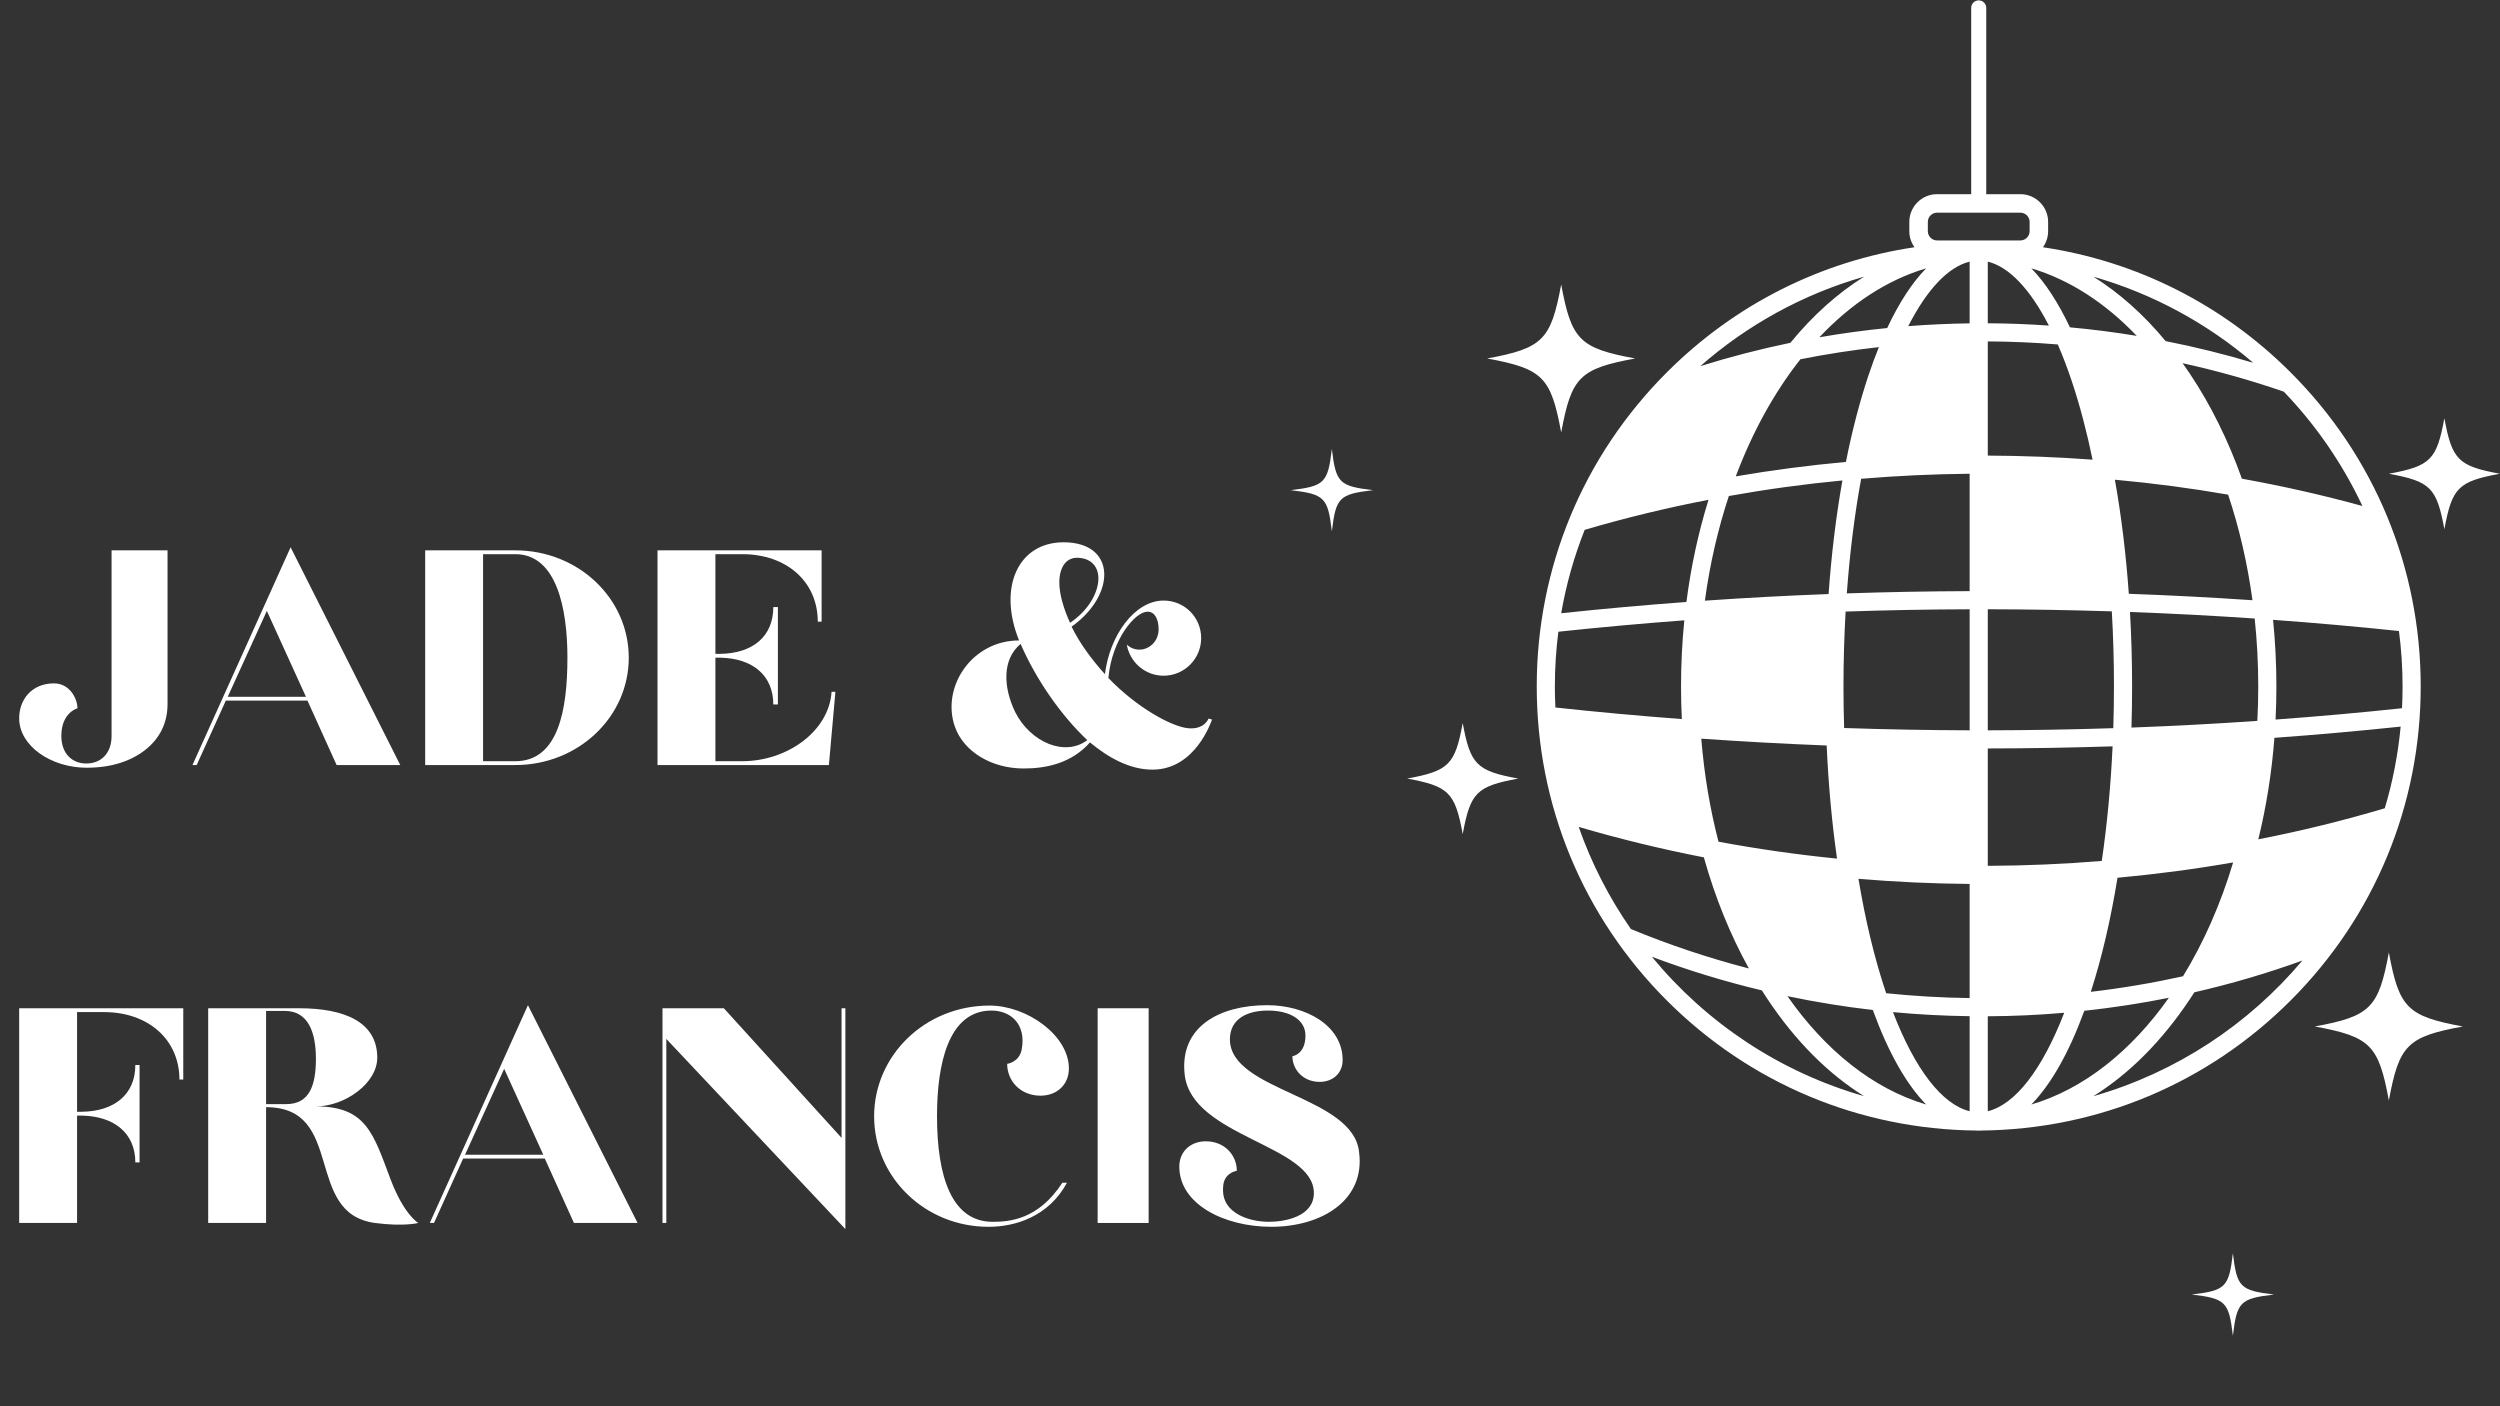 <svg xmlns="http://www.w3.org/2000/svg" xmlns:xlink="http://www.w3.org/1999/xlink" width="1920" zoomAndPan="magnify" viewBox="0 0 1440 810" height="1080" preserveAspectRatio="xMidYMid meet" version="1.0"><rect x="0" y="0" width="1440" height="810" fill="#333333" stroke="none"/><defs><g/><clipPath id="a68fdde4c6"><path d="M 810.547 0 L 1439.797 0 L 1439.797 651.75 L 810.547 651.75 Z M 810.547 0 " clip-rule="nonzero"/></clipPath><clipPath id="d07f8d9665"><path d="M 743.426 258.602 L 790.676 258.602 L 790.676 305.852 L 743.426 305.852 Z M 743.426 258.602 " clip-rule="nonzero"/></clipPath><clipPath id="7885f7bf64"><path d="M 1262.418 721.91 L 1309.668 721.91 L 1309.668 769.16 L 1262.418 769.16 Z M 1262.418 721.91 " clip-rule="nonzero"/></clipPath></defs><g clip-path="url(#a68fdde4c6)"><path fill="#ffffff" d="M 1319.387 214.484 C 1280.215 175.309 1230.555 150.43 1176.746 142.414 C 1178.609 139.797 1179.719 136.609 1179.719 133.16 L 1179.719 127.832 C 1179.719 119.016 1172.547 111.844 1163.73 111.844 L 1144.012 111.844 C 1144.051 111.613 1144.082 111.383 1144.082 111.148 L 1144.082 4.547 C 1144.082 2.152 1142.141 0.211 1139.746 0.211 C 1137.348 0.211 1135.406 2.152 1135.406 4.547 L 1135.406 111.145 C 1135.406 111.383 1135.441 111.613 1135.477 111.84 L 1115.762 111.84 C 1106.941 111.84 1099.77 119.012 1099.77 127.832 L 1099.77 133.16 C 1099.77 136.609 1100.879 139.797 1102.742 142.41 C 1048.93 150.426 999.277 175.309 960.094 214.484 C 911.773 262.805 885.164 327.051 885.164 395.391 C 885.164 463.73 911.77 527.965 960.094 576.285 C 1007.828 624.02 1071.09 650.551 1138.492 651.191 L 1138.492 651.223 C 1138.633 651.223 1138.77 651.215 1138.91 651.215 L 1138.91 651.223 C 1139.047 651.223 1139.188 651.215 1139.324 651.215 L 1139.324 651.223 C 1139.465 651.223 1139.602 651.215 1139.742 651.215 C 1139.879 651.215 1140.02 651.223 1140.156 651.223 L 1140.156 651.215 C 1140.297 651.215 1140.434 651.223 1140.582 651.223 L 1140.582 651.215 C 1140.723 651.215 1140.859 651.223 1141 651.223 L 1141 651.191 C 1208.391 650.551 1271.668 624.02 1319.391 576.285 C 1367.711 527.965 1394.328 463.73 1394.328 395.391 C 1394.324 327.051 1367.707 262.805 1319.387 214.484 Z M 1360.746 291.457 C 1338.051 285.211 1314.762 279.945 1291.332 275.723 C 1283.508 253.766 1273.477 233.406 1261.387 215.285 C 1260.004 213.207 1258.594 211.191 1257.176 209.199 C 1276.93 213.547 1296.48 219.035 1315.477 225.594 C 1333.938 244.82 1349.289 267.059 1360.746 291.457 Z M 1185.289 198.41 C 1188.137 204.953 1190.863 212.098 1193.441 219.836 C 1198.016 233.562 1201.992 248.648 1205.316 264.766 C 1185.375 263.281 1165.133 262.516 1144.965 262.422 L 1144.965 196.652 C 1158.383 196.715 1171.91 197.301 1185.289 198.41 Z M 1144.961 186.215 L 1144.961 150.695 C 1157.254 153.723 1169.406 166.547 1180.16 187.547 C 1168.465 186.703 1156.68 186.27 1144.961 186.215 Z M 1216.402 352.145 C 1217.227 366.277 1217.641 380.734 1217.641 395.391 C 1217.641 403.473 1217.512 411.488 1217.258 419.426 C 1193.07 420.219 1168.828 420.621 1144.961 420.664 L 1144.961 350.93 C 1168.883 350.98 1192.855 351.387 1216.402 352.145 Z M 1216.852 429.895 C 1215.797 452.824 1213.695 474.996 1210.625 495.902 C 1189.051 497.691 1167.02 498.629 1144.965 498.727 L 1144.965 431.113 C 1168.68 431.078 1192.805 430.664 1216.852 429.895 Z M 1219.676 505.59 C 1242.105 503.531 1264.457 500.582 1286.289 496.754 C 1279.02 520.973 1269.223 543.078 1257.414 562.332 C 1240.004 566.191 1222.191 569.207 1204.305 571.297 C 1210.648 551.66 1215.809 529.5 1219.676 505.59 Z M 1218.172 276.312 C 1240.152 278.316 1262.047 281.203 1283.398 284.926 C 1289.742 303.91 1294.508 324.312 1297.426 345.727 C 1273.816 344.117 1249.926 342.883 1226.199 342.027 C 1224.559 319.047 1221.863 296.957 1218.172 276.312 Z M 1227.715 419.078 C 1227.961 411.25 1228.086 403.352 1228.086 395.391 C 1228.086 380.871 1227.672 366.535 1226.871 352.508 C 1250.805 353.371 1274.906 354.637 1298.695 356.27 C 1300.051 369.016 1300.754 382.074 1300.754 395.391 C 1300.754 402.062 1300.574 408.684 1300.23 415.227 C 1276.363 416.891 1252.02 418.18 1227.715 419.078 Z M 1297.887 208.973 C 1281.289 204.008 1264.406 199.828 1247.414 196.48 C 1234.688 181.121 1220.68 168.668 1205.777 159.375 C 1240.133 169.191 1271.43 186.32 1297.887 208.973 Z M 1230.762 193.465 C 1218.035 191.363 1205.148 189.723 1192.27 188.539 C 1185.469 174.137 1177.996 162.73 1170.035 154.566 C 1192.215 161.152 1212.801 174.629 1230.762 193.465 Z M 1109.457 154.566 C 1101.406 162.805 1093.871 174.352 1087.027 188.945 C 1073.969 190.246 1060.879 192.023 1047.949 194.273 C 1066.09 175.012 1086.941 161.238 1109.457 154.566 Z M 1053.266 342.168 C 1029.539 343.062 1005.641 344.34 982.02 345.984 C 984.887 324.77 989.586 304.551 995.82 285.703 C 1017.344 281.832 1039.293 278.828 1061.23 276.738 C 1057.574 297.301 1054.898 319.289 1053.266 342.168 Z M 1058.129 494.566 C 1035.199 492.266 1012.281 489.004 989.852 484.824 C 984.992 466.051 981.613 446.16 979.941 425.473 C 1003.691 427.133 1027.93 428.457 1052.16 429.406 C 1053.172 451.98 1055.176 473.855 1058.129 494.566 Z M 999.809 274.383 C 1009.477 248.648 1022.121 225.805 1037.035 206.938 C 1051.902 203.973 1067.062 201.629 1082.23 199.945 C 1080.121 205.156 1078.086 210.688 1076.133 216.531 C 1071.113 231.602 1066.793 248.242 1063.246 266.066 C 1042 268.008 1020.723 270.801 999.809 274.383 Z M 1073.715 159.375 C 1058.492 168.859 1044.207 181.641 1031.254 197.461 C 1013.719 201.086 996.355 205.582 979.375 210.902 C 1006.289 187.289 1038.375 169.469 1073.715 159.375 Z M 912.785 305.176 C 935.988 298.355 959.922 292.547 984.109 287.875 C 978.277 306.586 974.004 326.328 971.379 346.738 C 947.48 348.5 923.285 350.672 899.246 353.223 C 902.133 336.57 906.707 320.496 912.785 305.176 Z M 895.602 395.391 C 895.602 384.719 896.293 374.199 897.613 363.879 C 921.781 361.289 946.117 359.094 970.164 357.305 C 968.918 369.809 968.277 382.523 968.277 395.391 C 968.277 401.691 968.438 407.957 968.738 414.184 C 944.477 412.371 920.031 410.133 895.91 407.52 C 895.707 403.504 895.602 399.449 895.602 395.391 Z M 909.32 476.285 C 932.75 483.184 956.945 489.078 981.422 493.844 C 987.852 516.805 996.559 538.348 1007.367 557.844 C 984.172 551.832 961.359 544.211 939.391 535.121 C 926.863 517.102 916.695 497.352 909.32 476.285 Z M 951.477 551.098 C 972.105 558.848 993.328 565.336 1014.828 570.465 C 1015.906 572.16 1016.984 573.836 1018.09 575.496 C 1034.262 599.746 1053.129 618.574 1073.715 631.395 C 1025.18 617.539 982.742 589.09 951.477 551.098 Z M 1029.562 573.781 C 1045.773 577.191 1062.254 579.867 1078.754 581.766 C 1087.605 606.109 1098.016 624.5 1109.457 636.203 C 1078.883 627.145 1051.371 605.004 1029.562 573.781 Z M 1134.516 640.074 C 1118.664 636.172 1103.051 615.992 1090.352 582.98 C 1105.051 584.367 1119.859 585.145 1134.516 585.324 Z M 1134.516 574.891 C 1118.547 574.688 1102.422 573.75 1086.441 572.098 C 1086.301 571.715 1086.176 571.34 1086.047 570.945 C 1079.629 551.715 1074.406 529.863 1070.473 506.199 C 1091.633 507.988 1113.109 508.98 1134.516 509.152 Z M 1134.516 420.664 C 1110.285 420.59 1086.016 420.141 1062.223 419.332 C 1061.977 411.422 1061.84 403.438 1061.84 395.391 C 1061.84 380.777 1062.266 366.355 1063.074 352.262 C 1086.785 351.449 1110.758 351.016 1134.52 350.941 L 1134.52 420.664 Z M 1134.516 340.492 C 1110.98 340.566 1087.242 341.004 1063.766 341.793 C 1065.453 318.629 1068.223 296.449 1072.02 275.777 C 1092.793 274.031 1113.773 273.062 1134.516 272.879 Z M 1134.516 186.258 C 1122.746 186.406 1110.906 186.949 1099.16 187.855 C 1109.957 166.688 1122.16 153.746 1134.516 150.695 Z M 1115.762 138.492 C 1112.82 138.492 1110.43 136.102 1110.43 133.16 L 1110.43 127.832 C 1110.43 124.891 1112.82 122.5 1115.762 122.5 L 1163.73 122.5 C 1166.668 122.5 1169.059 124.891 1169.059 127.832 L 1169.059 133.16 C 1169.059 136.102 1166.668 138.492 1163.73 138.492 Z M 1144.961 640.074 L 1144.961 585.367 C 1159.621 585.305 1174.371 584.633 1188.988 583.355 C 1176.312 616.133 1160.762 636.195 1144.961 640.074 Z M 1200.562 582.211 C 1216.906 580.453 1233.215 577.949 1249.258 574.73 C 1227.555 605.449 1200.285 627.238 1170.035 636.203 C 1181.398 624.562 1191.758 606.348 1200.562 582.211 Z M 1205.777 631.395 C 1226.359 618.574 1245.227 599.746 1261.387 575.496 C 1262.254 574.195 1263.105 572.887 1263.945 571.562 C 1285.051 566.734 1305.902 560.605 1326.176 553.273 C 1295.094 590.164 1253.371 617.816 1205.777 631.395 Z M 1373.637 465.562 C 1349.961 472.621 1325.508 478.633 1300.785 483.449 C 1305.395 464.699 1308.516 445.105 1310.062 424.98 C 1334.32 423.234 1358.723 421.059 1382.781 418.523 C 1381.258 434.703 1378.164 450.438 1373.637 465.562 Z M 1310.73 414.461 C 1311.043 408.148 1311.203 401.785 1311.203 395.391 C 1311.203 382.43 1310.551 369.617 1309.293 357.027 C 1333.34 358.766 1357.668 360.93 1381.801 363.465 C 1383.164 373.922 1383.879 384.57 1383.879 395.391 C 1383.879 399.602 1383.773 403.777 1383.559 407.938 C 1359.477 410.508 1335.047 412.691 1310.73 414.461 Z M 856.605 206.48 C 888.586 200.594 893.359 195.82 899.246 163.84 C 905.133 195.82 909.906 200.594 941.883 206.48 C 909.906 212.367 905.133 217.141 899.246 249.117 C 893.359 217.137 888.586 212.367 856.605 206.48 Z M 1418.617 591.246 C 1386.641 597.133 1381.867 601.906 1375.98 633.887 C 1370.094 601.906 1365.32 597.133 1333.34 591.246 C 1365.32 585.359 1370.094 580.586 1375.98 548.609 C 1381.867 580.586 1386.641 585.359 1418.617 591.246 Z M 874.504 448.457 C 850.52 452.871 846.941 456.453 842.523 480.438 C 838.109 456.453 834.531 452.871 810.547 448.457 C 834.531 444.043 838.109 440.461 842.527 416.477 C 846.941 440.461 850.52 444.043 874.504 448.457 Z M 1375.98 272.879 C 1399.965 268.465 1403.543 264.883 1407.957 240.898 C 1412.375 264.883 1415.953 268.461 1439.938 272.879 C 1415.953 277.293 1412.375 280.875 1407.957 304.859 C 1403.543 280.871 1399.965 277.293 1375.98 272.879 Z M 1375.98 272.879 " fill-opacity="1" fill-rule="nonzero"/></g><g clip-path="url(#d07f8d9665)"><path fill="#ffffff" d="M 767.156 258.602 C 764.844 278.145 762.969 280.02 743.426 282.332 C 743.469 282.336 743.508 282.34 743.547 282.348 L 743.551 282.348 C 762.977 284.652 764.852 286.559 767.156 306.062 C 769.469 286.52 771.344 284.645 790.887 282.332 C 771.344 280.02 769.469 278.145 767.156 258.602 Z M 767.156 258.602 " fill-opacity="1" fill-rule="nonzero"/></g><g clip-path="url(#7885f7bf64)"><path fill="#ffffff" d="M 1286.148 721.91 C 1283.836 741.453 1281.961 743.328 1262.418 745.641 C 1262.457 745.648 1262.5 745.652 1262.539 745.656 C 1281.969 747.965 1283.84 749.871 1286.148 769.371 C 1288.461 749.832 1290.336 747.957 1309.879 745.641 C 1290.336 743.328 1288.461 741.453 1286.148 721.91 Z M 1286.148 721.91 " fill-opacity="1" fill-rule="nonzero"/></g><g fill="#ffffff" fill-opacity="1"><g transform="translate(0, 440.665)"><g><path d="M 49.91 1.547 C 64.043 1.547 75.746 -2.207 84.359 -9.273 C 91.867 -15.457 96.504 -24.07 96.504 -35.113 L 96.504 -123.668 L 64.262 -123.668 L 64.262 -16.785 C 64.262 -6.402 57.859 -0.883 49.688 -0.883 C 41.738 -0.883 35.332 -6.402 35.332 -16.785 C 35.332 -30.254 44.609 -32.684 44.609 -32.684 C 44.609 -38.203 40.191 -47.039 31.137 -47.039 C 18.109 -47.039 11.043 -37.543 11.043 -26.941 C 11.043 -11.043 29.371 1.547 49.91 1.547 Z M 49.91 1.547 "/></g></g></g><g fill="#ffffff" fill-opacity="1"><g transform="translate(107.546, 440.665)"><g><path d="M 3.312 0 L 5.742 0 L 22.523 -37.102 L 69.562 -37.102 L 86.348 0 L 123.004 0 L 59.848 -125.434 Z M 23.629 -39.309 L 46.156 -88.777 L 68.68 -39.309 Z M 23.629 -39.309 "/></g></g></g><g fill="#ffffff" fill-opacity="1"><g transform="translate(233.862, 440.665)"><g><path d="M 11.043 0 L 62.938 0 C 99.156 0 128.305 -27.605 128.305 -61.832 C 128.305 -96.062 99.156 -123.668 62.938 -123.668 L 11.043 -123.668 Z M 44.387 -2.207 L 44.387 -121.461 L 62.938 -121.461 C 86.789 -121.461 92.973 -90.102 92.973 -61.832 C 92.973 -31.578 87.672 -2.207 62.938 -2.207 Z M 44.387 -2.207 "/></g></g></g><g fill="#ffffff" fill-opacity="1"><g transform="translate(367.687, 440.665)"><g><path d="M 11.043 0 L 109.754 0 L 113.508 -42.18 L 111.301 -42.18 C 109.754 -19.211 85.465 -2.207 59.848 -2.207 L 44.387 -2.207 L 44.387 -61.832 L 47.48 -61.832 C 65.809 -61.391 77.734 -51.676 77.734 -34.891 L 80.383 -34.891 L 80.383 -90.984 L 77.734 -90.984 C 77.734 -73.98 65.809 -64.262 47.039 -64.043 L 44.387 -64.043 L 44.387 -121.461 L 59.848 -121.461 C 85.465 -121.461 103.352 -105.559 103.352 -82.594 L 105.559 -82.594 L 105.559 -123.668 L 11.043 -123.668 Z M 11.043 0 "/></g></g></g><g fill="#ffffff" fill-opacity="1"><g transform="translate(492.236, 440.665)"><g/></g></g><g fill="#ffffff" fill-opacity="1"><g transform="translate(537.066, 440.665)"><g><path d="M 126.758 2.648 C 151.492 2.648 160.547 -25.176 160.77 -25.395 L 160.988 -26.281 L 159 -26.723 C 159 -26.723 156.793 -20.316 147.297 -21.199 C 137.801 -22.082 117.703 -33.125 101.363 -50.129 C 103.352 -72.434 116.82 -88.332 123.887 -88.332 C 128.305 -88.332 130.293 -83.695 130.293 -78.176 C 130.293 -71.109 124.773 -66.473 119.25 -66.473 C 116.379 -66.473 113.949 -67.574 111.965 -69.344 C 113.73 -59.184 122.562 -51.453 133.164 -51.453 C 145.09 -51.453 154.805 -61.172 154.805 -73.098 C 154.805 -85.242 145.09 -94.738 133.164 -94.738 C 116.379 -94.738 102.027 -74.422 99.375 -52.336 C 91.203 -61.391 84.578 -70.668 80.164 -79.723 C 105.781 -97.828 106.223 -128.305 75.527 -128.305 C 49.469 -128.305 37.543 -102.469 49.91 -71.77 C 22.523 -71.77 4.859 -44.609 13.027 -21.863 C 18.109 -7.73 34.008 1.988 52.559 1.988 C 65.809 1.988 80.164 -1.105 90.762 -13.027 C 101.141 -4.418 113.508 2.648 126.758 2.648 Z M 79.281 -81.93 C 75.746 -89.66 73.098 -98.27 73.098 -105.117 C 73.098 -113.289 76.629 -120.574 85.465 -119.25 C 101.363 -117.043 98.051 -94.516 79.281 -81.93 Z M 89.219 -14.355 C 76.41 -4.637 56.535 -13.027 47.699 -30.477 C 40.855 -44.609 39.973 -60.73 50.793 -69.785 C 59.625 -49.469 73.758 -28.93 89.219 -14.355 Z M 89.219 -14.355 "/></g></g></g><g fill="#ffffff" fill-opacity="1"><g transform="translate(0, 704.425)"><g><path d="M 11.043 0 L 44.387 0 L 44.387 -61.832 L 47.48 -61.832 C 65.809 -61.391 77.953 -51.676 77.953 -34.891 L 80.383 -34.891 L 80.383 -90.984 L 77.953 -90.984 C 77.953 -73.98 65.809 -64.262 47.039 -64.043 L 44.387 -64.043 L 44.387 -121.461 L 59.848 -121.461 C 85.465 -121.461 103.352 -105.559 103.352 -82.594 L 105.559 -82.594 L 105.559 -123.668 L 11.043 -123.668 Z M 11.043 0 "/></g></g></g><g fill="#ffffff" fill-opacity="1"><g transform="translate(108.871, 704.425)"><g><path d="M 11.043 0 L 44.387 0 L 44.387 -66.691 C 90.32 -66.691 65.809 -5.52 107.105 0 C 123.887 2.207 132.059 0 132.059 0 C 132.059 0 123.887 -4.637 116.16 -24.953 C 106.223 -51.234 102.246 -67.133 73.098 -67.133 C 89.66 -67.133 108.43 -80.383 108.43 -95.18 C 108.43 -115.719 89.66 -123.668 63.379 -123.668 L 11.043 -123.668 Z M 44.387 -68.457 L 44.387 -122.121 L 55.207 -122.121 C 68.457 -122.121 73.098 -110.195 73.098 -94.516 C 73.098 -79.281 69.344 -68.457 56.094 -68.457 Z M 44.387 -68.457 "/></g></g></g><g fill="#ffffff" fill-opacity="1"><g transform="translate(244.241, 704.425)"><g><path d="M 3.312 0 L 5.742 0 L 22.523 -37.102 L 69.562 -37.102 L 86.348 0 L 123.004 0 L 59.848 -125.434 Z M 23.629 -39.309 L 46.156 -88.777 L 68.68 -39.309 Z M 23.629 -39.309 "/></g></g></g><g fill="#ffffff" fill-opacity="1"><g transform="translate(370.558, 704.425)"><g><path d="M 116.379 3.535 L 116.379 -123.668 L 114.172 -123.668 L 114.172 -49.023 L 46.375 -123.668 L 11.043 -123.668 L 11.043 0 L 13.25 0 L 13.25 -106 Z M 116.379 3.535 "/></g></g></g><g fill="#ffffff" fill-opacity="1"><g transform="translate(497.978, 704.425)"><g><path d="M 71.328 2.207 L 71.551 2.207 C 86.566 2.207 106 -3.535 116.602 -23.188 L 113.949 -23.188 C 100.039 -1.766 83.254 -0.664 73.758 -0.664 C 50.352 -0.664 41.738 -26.281 41.738 -61.613 C 41.738 -91.203 48.141 -122.344 73.098 -122.344 C 84.137 -122.344 93.191 -114.613 90.543 -100.039 C 89.219 -92.531 82.152 -91.645 82.152 -91.645 C 82.152 -81.93 89.66 -73.316 101.363 -73.316 C 110.637 -73.316 117.703 -79.5 117.703 -88.996 C 117.703 -107.988 93.633 -125.215 71.992 -125.215 C 34.891 -125.215 5.52 -96.504 5.52 -61.391 C 5.52 -26.281 34.891 2.207 71.328 2.207 Z M 71.328 2.207 "/></g></g></g><g fill="#ffffff" fill-opacity="1"><g transform="translate(621.203, 704.425)"><g><path d="M 11.043 0 L 40.414 0 L 40.414 -123.668 L 11.043 -123.668 Z M 11.043 0 "/></g></g></g><g fill="#ffffff" fill-opacity="1"><g transform="translate(672.657, 704.425)"><g><path d="M 59.625 2.207 C 88.555 2.207 113.73 -13.027 110.195 -40.633 C 107.105 -73.316 35.773 -75.746 35.773 -105.781 C 35.773 -117.703 45.934 -122.344 57.637 -122.344 C 70.668 -122.344 79.281 -116.82 79.281 -107.988 C 79.281 -96.945 71.77 -96.062 71.77 -96.062 C 71.77 -88.332 77.953 -81.266 87.449 -81.266 C 94.957 -81.266 100.699 -86.125 100.699 -93.855 C 100.699 -113.73 79.5 -125.434 57.195 -125.434 C 29.812 -125.434 6.625 -113.066 9.715 -85.465 C 13.691 -49.469 84.137 -45.051 84.137 -17.227 C 84.137 -3.754 67.574 -0.664 58.301 -0.664 C 46.156 -0.664 31.801 -5.961 31.801 -18.77 C 31.801 -19.875 31.801 -20.98 32.02 -22.305 C 33.125 -29.148 39.75 -30.035 39.75 -30.035 C 39.75 -39.086 32.684 -47.039 21.863 -47.039 C 13.25 -47.039 6.625 -41.297 6.625 -32.461 C 6.625 -10.82 32.461 2.207 59.625 2.207 Z M 59.625 2.207 "/></g></g></g></svg>